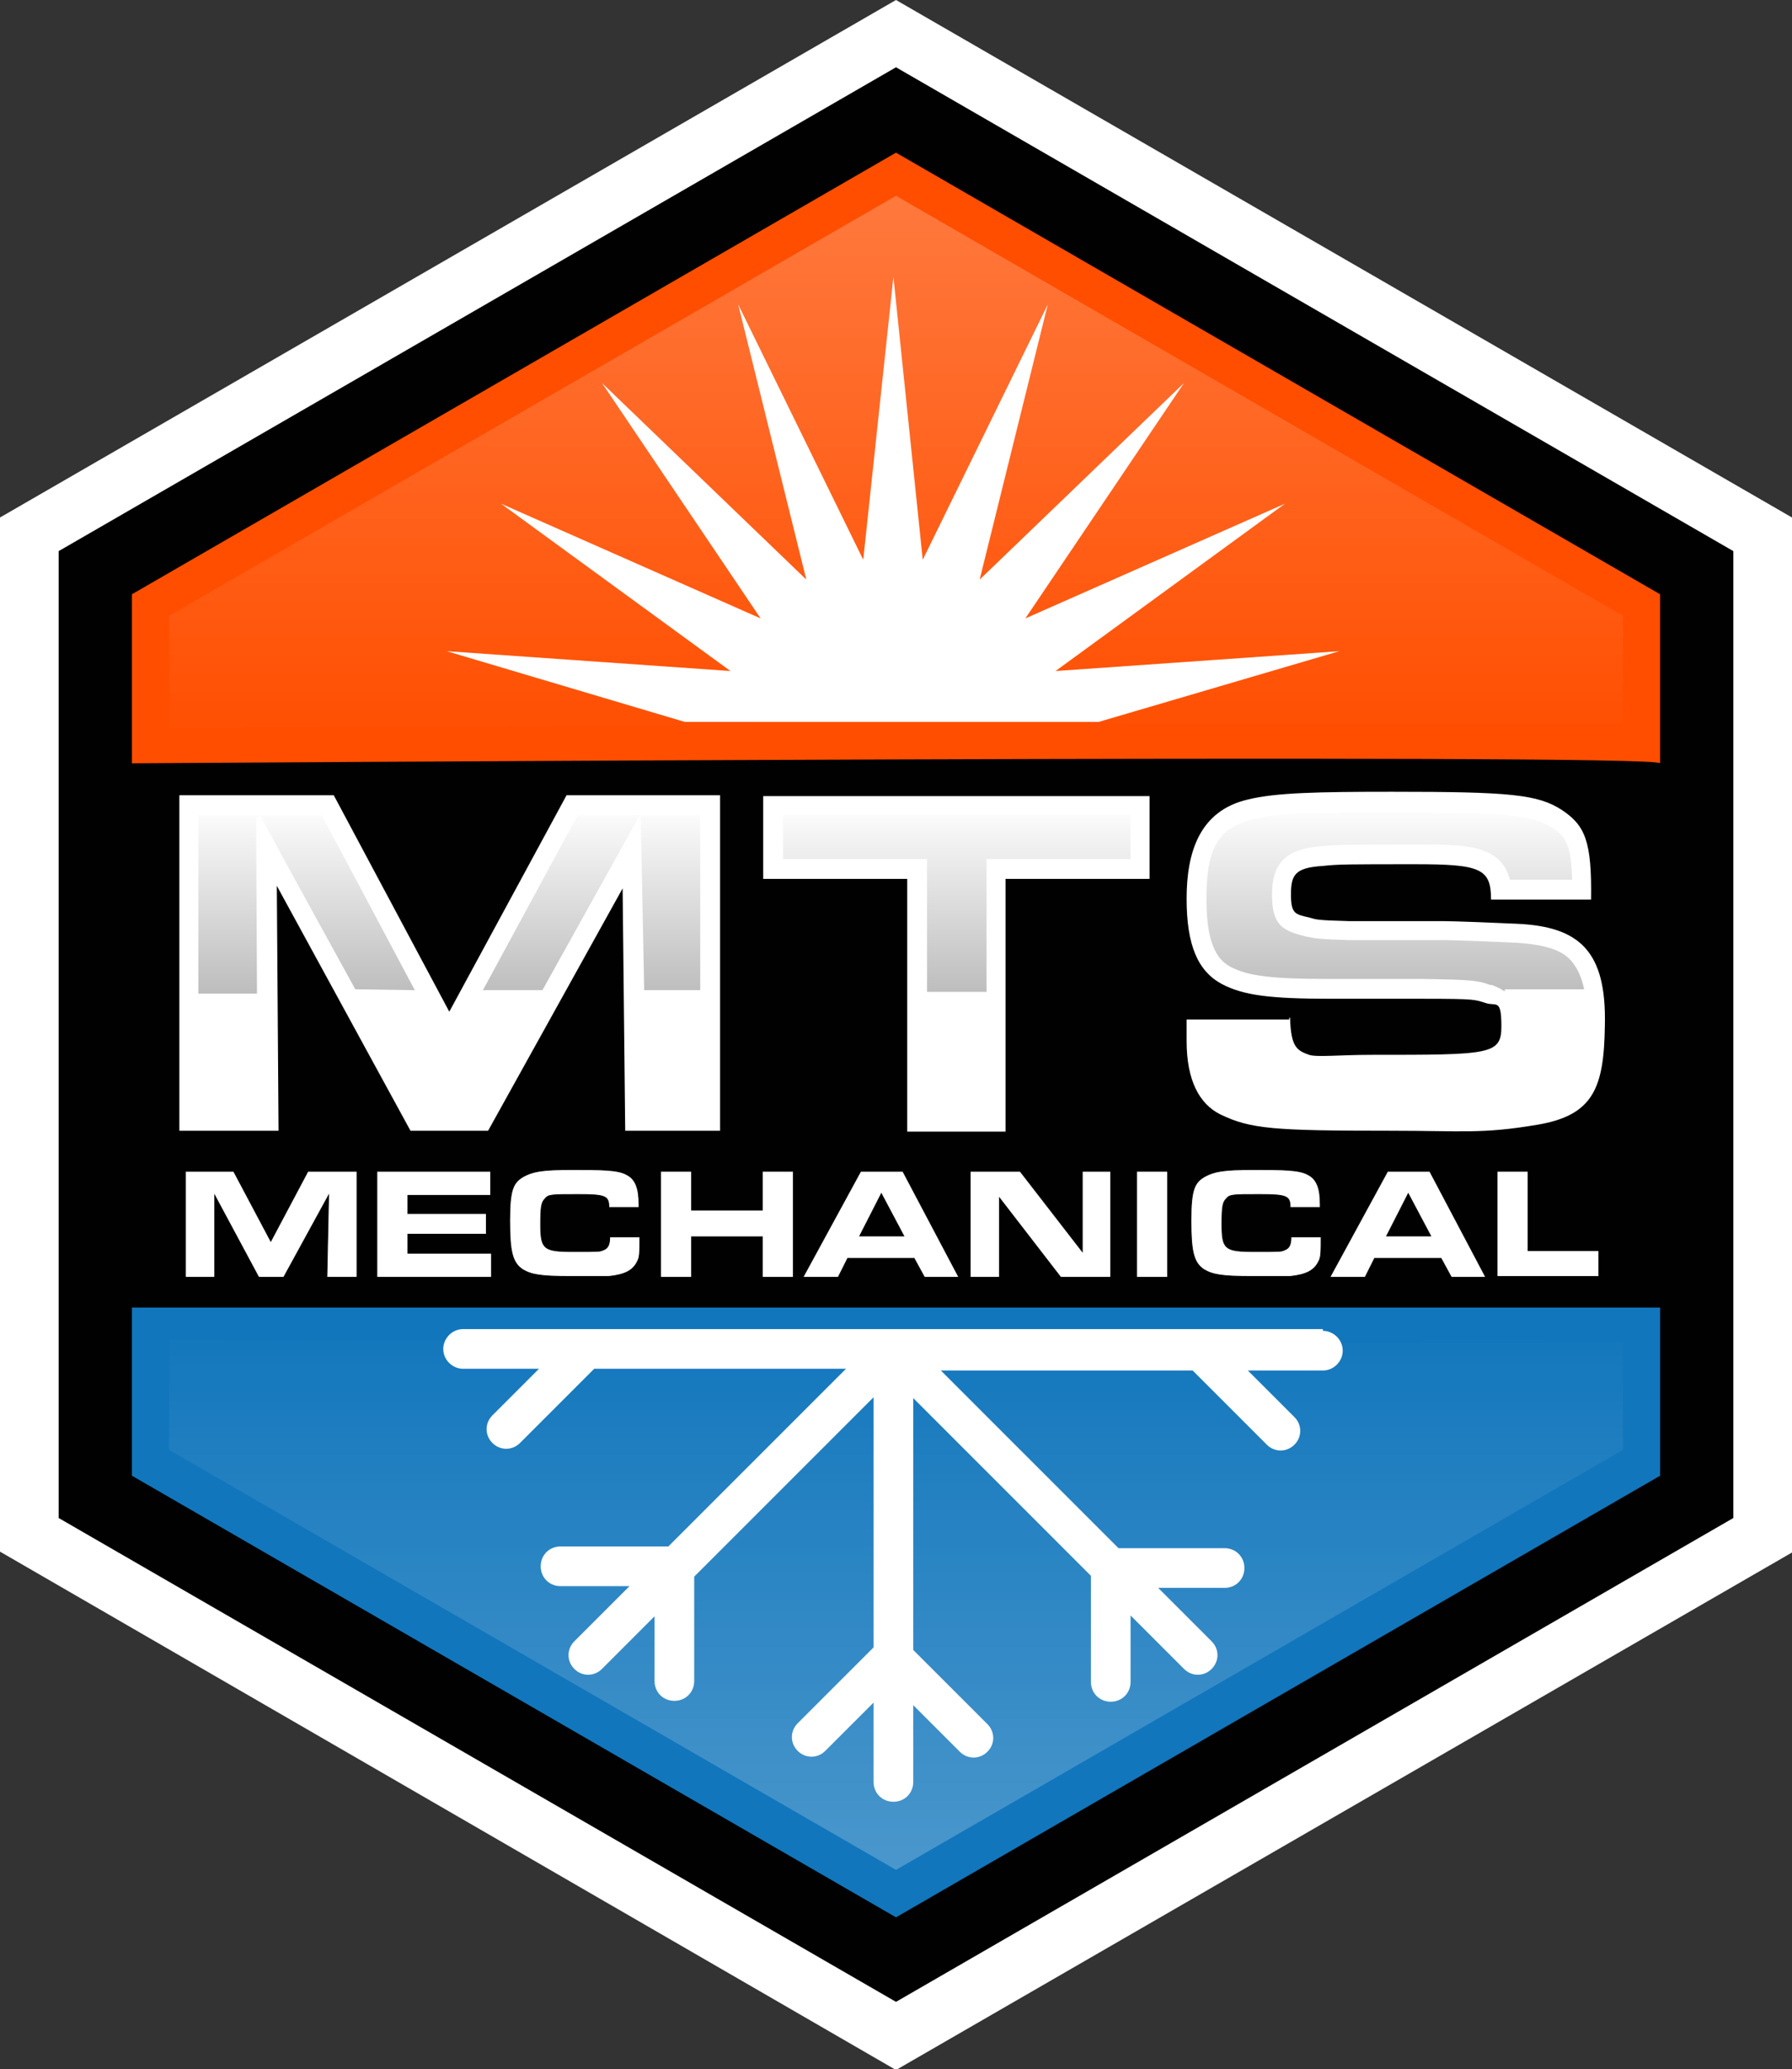 <svg xmlns="http://www.w3.org/2000/svg" xmlns:xlink="http://www.w3.org/1999/xlink" id="Layer_1" data-name="Layer 1" viewBox="0 0 207.8 239.9"><rect x="0" y="0" width="207.8" height="239.9" fill="#333333" stroke="none"/><defs><style>      .cls-1 {        fill: url(#linear-gradient);      }      .cls-1, .cls-2, .cls-3, .cls-4, .cls-5, .cls-6, .cls-7, .cls-8, .cls-9, .cls-10 {        stroke-width: 0px;      }      .cls-1, .cls-4, .cls-5, .cls-6, .cls-7, .cls-9 {        isolation: isolate;      }      .cls-1, .cls-9 {        opacity: .3;      }      .cls-2 {        fill: #ff4e00;      }      .cls-3 {        fill: #1176bc;      }      .cls-4 {        fill: url(#linear-gradient-3);      }      .cls-4, .cls-5, .cls-6, .cls-7 {        opacity: .6;      }      .cls-5 {        fill: url(#linear-gradient-6);      }      .cls-6 {        fill: url(#linear-gradient-4);      }      .cls-7 {        fill: url(#linear-gradient-5);      }      .cls-8 {        fill: #010101;      }      .cls-9 {        fill: url(#linear-gradient-2);      }      .cls-10, .cls-11 {        fill: #fff;      }      .cls-11 {        stroke: #010101;        stroke-miterlimit: 10;        stroke-width: .1px;      }    </style><linearGradient id="linear-gradient" x1="103.9" y1="860.6" x2="103.9" y2="932.2" gradientTransform="translate(0 -838)" gradientUnits="userSpaceOnUse"><stop offset="0" stop-color="#fff" stop-opacity=".8"></stop><stop offset=".9" stop-color="#fff" stop-opacity="0"></stop></linearGradient><linearGradient id="linear-gradient-2" x1="103.9" y1="664.5" x2="103.9" y2="736.1" gradientTransform="translate(0 881.4) scale(1 -1)" gradientUnits="userSpaceOnUse"><stop offset="0" stop-color="#fff" stop-opacity=".8"></stop><stop offset=".9" stop-color="#fff" stop-opacity="0"></stop></linearGradient><linearGradient id="linear-gradient-3" x1="68.6" y1="931.2" x2="68.6" y2="981.9" gradientTransform="translate(0 -838)" gradientUnits="userSpaceOnUse"><stop offset="0" stop-color="#fff"></stop><stop offset="1" stop-color="#010101"></stop></linearGradient><linearGradient id="linear-gradient-4" x1="35.5" y1="931.2" x2="35.5" y2="981.9" gradientTransform="translate(0 -838)" gradientUnits="userSpaceOnUse"><stop offset="0" stop-color="#fff"></stop><stop offset="1" stop-color="#010101"></stop></linearGradient><linearGradient id="linear-gradient-5" x1="111" y1="931.2" x2="111" y2="981.9" gradientTransform="translate(0 -838)" gradientUnits="userSpaceOnUse"><stop offset="0" stop-color="#fff"></stop><stop offset="1" stop-color="#010101"></stop></linearGradient><linearGradient id="linear-gradient-6" x1="161.8" y1="931.2" x2="161.8" y2="981.9" gradientTransform="translate(0 -838)" gradientUnits="userSpaceOnUse"><stop offset="0" stop-color="#fff"></stop><stop offset="1" stop-color="#010101"></stop></linearGradient></defs><polygon class="cls-8" points="205.7 61.2 205.7 178.7 103.9 237.5 2.1 178.7 2.1 61.2 103.9 2.5 205.7 61.2"></polygon><g><path class="cls-10" d="M207.8,60v120l-103.9,60L0,179.9V60L103.9,0l103.9,60ZM103.9,7.8L6.8,63.9v112.1l97.1,56.1,97.1-56.1V63.9L103.9,7.8Z"></path><g><polygon class="cls-3" points="192.5 151.6 192.5 171.1 103.9 222.3 15.3 171.1 15.3 151.6 192.5 151.6"></polygon><path class="cls-2" d="M192.5,88.5v-19.6L103.9,17.7,15.3,68.9v19.6s177.2-1.2,177.2,0Z"></path><path class="cls-1" d="M19.6,71.4L103.9,22.7l84.3,48.7v12.5h-41.7c-44.9,0-109.7.4-126.9.5v-13Z"></path><path class="cls-9" d="M19.6,168.1l84.3,48.7,84.3-48.7v-12.5c-2.2,0-5.1.1-8.8.1-7.6,0-18.7.1-32.9.1-44.9,0-109.7-.4-126.9-.5v12.8h0Z"></path><path class="cls-10" d="M20.7,92.2h18l13.4,25.1,13.6-25.1h17.8v38.9h-11l-.3-28.1-15.6,28.1h-9l-15.5-28.4.2,28.4h-11.5v-38.9h0Z"></path><path class="cls-4" d="M56,114.8l11-20.3h7.2l-11.3,20.3s-6.9,0-6.9,0ZM74.7,114.8l-.4-20.3h6.9v20.3h-6.5Z"></path><polygon class="cls-6" points="23 115.2 23 94.5 37.3 94.5 48.1 114.8 41.2 114.7 34 101.6 30.2 94.6 29.7 94.8 29.8 115.2 23 115.2"></polygon><path class="cls-10" d="M105.2,101.9h-16.7v-9.6h44.8v9.6h-16.7v29.3h-11.4s0-29.3,0-29.3Z"></path><polygon class="cls-7" points="107.5 115 107.5 99.6 90.8 99.6 90.8 94.5 131.1 94.5 131.1 99.6 114.4 99.6 114.4 115 107.5 115"></polygon><path class="cls-10" d="M149.6,118.1c.1,3.3.8,3.7,2.2,4.2.9.3,3.5,0,7.3,0,13.7,0,15,0,15-3.3s-.6-2.3-1.8-2.7c-1.3-.4-1.1-.5-7.2-.5h-10.7c-7.2,0-10.2-.4-12.7-1.7-2.8-1.5-4.1-4.5-4.1-9.9s1.5-10.2,7.1-11.5c3.2-.8,8.2-.9,16.7-.9,13.7,0,16.9.3,19.7,2.1,2.7,1.8,3.5,3.6,3.4,10.4h-11.6c0-3.6-1.2-4.1-8.8-4.1s-8.9,0-10.7.2c-3.2.2-3.7,1-3.7,3.3s.5,2.3,2.2,2.7c.7.2.7.3,4.6.4h11c1.1,0,6.3.2,8.3.3,7.4.3,10.5,3.2,10.3,11.8-.1,7.2-1.3,10.4-7.8,11.5s-8.7.7-17.1.7c-13.5,0-16.2-.2-19.7-1.9-2.4-1.2-3.9-3.9-3.9-8.5s0-1.1,0-2.5h11.9v-.2h.1Z"></path><path class="cls-5" d="M174.4,114.9c-.4-.3-.9-.5-1.4-.7h-.2c-1.4-.5-1.8-.6-7.7-.7h-10.8c-6.7,0-9.5-.3-11.6-1.4-1.3-.7-2.8-2.2-2.8-7.8s1.1-8.3,5.4-9.3h0c2.9-.8,8-.8,16.1-.8,13.3,0,16.2.3,18.5,1.7,1.5,1,2.3,1.7,2.4,6.1h-7.2c-1.1-4.1-5.2-4.1-10.9-4.1s-8.9,0-10.9.2c-4.1.3-5.8,1.9-5.8,5.6s1.3,4.2,4,4.9h.1c.8.2,1.4.3,4.9.4h11.1c1,0,6.2.2,8.2.3,3.2.2,5.3.8,6.4,2.1.7.8,1.2,1.9,1.5,3.3h-9.2v.2h-.1Z"></path><path class="cls-11" d="M21.4,135.8h5.7l4.3,8.1,4.3-8.1h5.7v12.3h-3.5l.2-9.5-5.2,9.5h-2.9l-5.1-9.5v9.5c.1,0-3.4,0-3.4,0v-12.3h0Z"></path><path class="cls-11" d="M56.9,135.8v2.8h-9.6v2.1h9.1v2.4h-9.1v2.2h9.7v2.8h-13.3v-12.3s13.2,0,13.2,0Z"></path><path class="cls-11" d="M74.2,143.4c0,1.8,0,2.4-.3,2.9-.5,1-1.4,1.5-3.3,1.7h-4.5c-3.4,0-4.5-.2-5.5-.8-1.2-.8-1.5-2.1-1.5-5.7s.4-4.4,1.6-5.1c1.1-.6,2.2-.8,5.6-.8s5.4,0,6.4.6c1,.5,1.4,1.6,1.4,3.4v.4h-3.5c0-1.3-.3-1.5-3.5-1.5s-3.5,0-3.9.5c-.4.4-.5.9-.5,2.9,0,2.9.3,3.2,3.7,3.2s3.1,0,3.6-.2.7-.6.7-1.5h3.5Z"></path><path class="cls-11" d="M76.6,135.8h3.6v4.5h8.2v-4.5h3.6v12.3h-3.6v-4.7h-8.2v4.7h-3.6v-12.3Z"></path><path class="cls-11" d="M99.8,135.8h4.9l6.5,12.3h-4l-1.2-2.2h-7.7l-1.1,2.2h-4.1s6.7-12.3,6.7-12.3ZM104.8,143.3l-2.6-4.9-2.5,4.9h5.1Z"></path><path class="cls-11" d="M112.5,135.8h5.8l7.2,9.3v-9.3h3.3v12.3h-5.8l-7.1-9.2v9.2h-3.4v-12.3Z"></path><path class="cls-11" d="M131.8,135.8h3.6v12.3h-3.6v-12.3Z"></path><path class="cls-11" d="M153.2,143.4c0,1.8,0,2.4-.3,2.9-.5,1-1.4,1.5-3.3,1.7h-4.5c-3.4,0-4.5-.2-5.5-.8-1.2-.8-1.5-2.1-1.5-5.7s.4-4.4,1.6-5.1c1.1-.6,2.2-.8,5.6-.8s5.4,0,6.4.6c1,.5,1.4,1.6,1.4,3.4v.4h-3.5c0-1.3-.3-1.5-3.5-1.5s-3.5,0-3.9.5c-.4.4-.5.9-.5,2.9,0,2.9.3,3.2,3.7,3.2s3.1,0,3.6-.2.7-.6.7-1.5h3.5Z"></path><path class="cls-11" d="M160.9,135.8h4.9l6.5,12.3h-4l-1.2-2.2h-7.7l-1.1,2.2h-4.1l6.7-12.3h0ZM165.9,143.3l-2.6-4.9-2.5,4.9h5.1Z"></path><path class="cls-11" d="M173.6,135.8h3.6v9.2h8.2v3h-11.8v-12.3h0Z"></path><path class="cls-10" d="M153.3,154.1H53.7c-1.3,0-2.3,1.1-2.3,2.3h0c0,1.3,1.1,2.3,2.3,2.3h8.8l-5.4,5.4c-.9.9-.9,2.3,0,3.2h0c.9.9,2.3.9,3.2,0l8.6-8.6h29.2l-20.6,20.6h-12.5c-1.3,0-2.3,1-2.3,2.3s1,2.3,2.3,2.3h8l-6.4,6.4c-.9.9-.9,2.3,0,3.2s2.3.9,3.2,0l6.1-6.1v7.5c0,1.3,1,2.3,2.3,2.3s2.3-1,2.3-2.3v-12.1l20.8-20.8v29l-8.8,8.8c-.9.9-.9,2.3,0,3.2h0c.9.9,2.3.9,3.2,0l5.6-5.6v9.2c0,1.3,1,2.3,2.3,2.3s2.3-1,2.3-2.3v-8.9l5.4,5.4c.9.9,2.3.9,3.2,0h0c.9-.9.9-2.3,0-3.2l-8.6-8.6v-29.2l20.6,20.6v12.3c0,1.3,1,2.3,2.3,2.3s2.3-1,2.3-2.3v-7.7l6.2,6.2c.9.9,2.3.9,3.2,0s.9-2.3,0-3.2l-6.2-6.2h7.7c1.3,0,2.3-1,2.3-2.3s-1-2.3-2.3-2.3h-12.3l-20.6-20.6h29.2l8.6,8.6c.9.9,2.3.9,3.2,0h0c.9-.9.9-2.3,0-3.2l-5.4-5.4h8.7c1.3,0,2.3-1.1,2.3-2.3h0c0-1.3-1.1-2.3-2.3-2.3v-.2h-.1Z"></path><polygon class="cls-10" points="127.4 83.7 155.3 75.5 122.4 77.8 149 58.4 118.9 71.7 137.3 44.4 113.6 67.2 121.5 35.3 107 64.9 103.6 32.1 100.1 64.9 85.6 35.3 93.5 67.2 69.8 44.4 88.2 71.7 58.1 58.4 84.7 77.8 51.8 75.5 79.4 83.7 127.4 83.7"></polygon></g></g></svg>